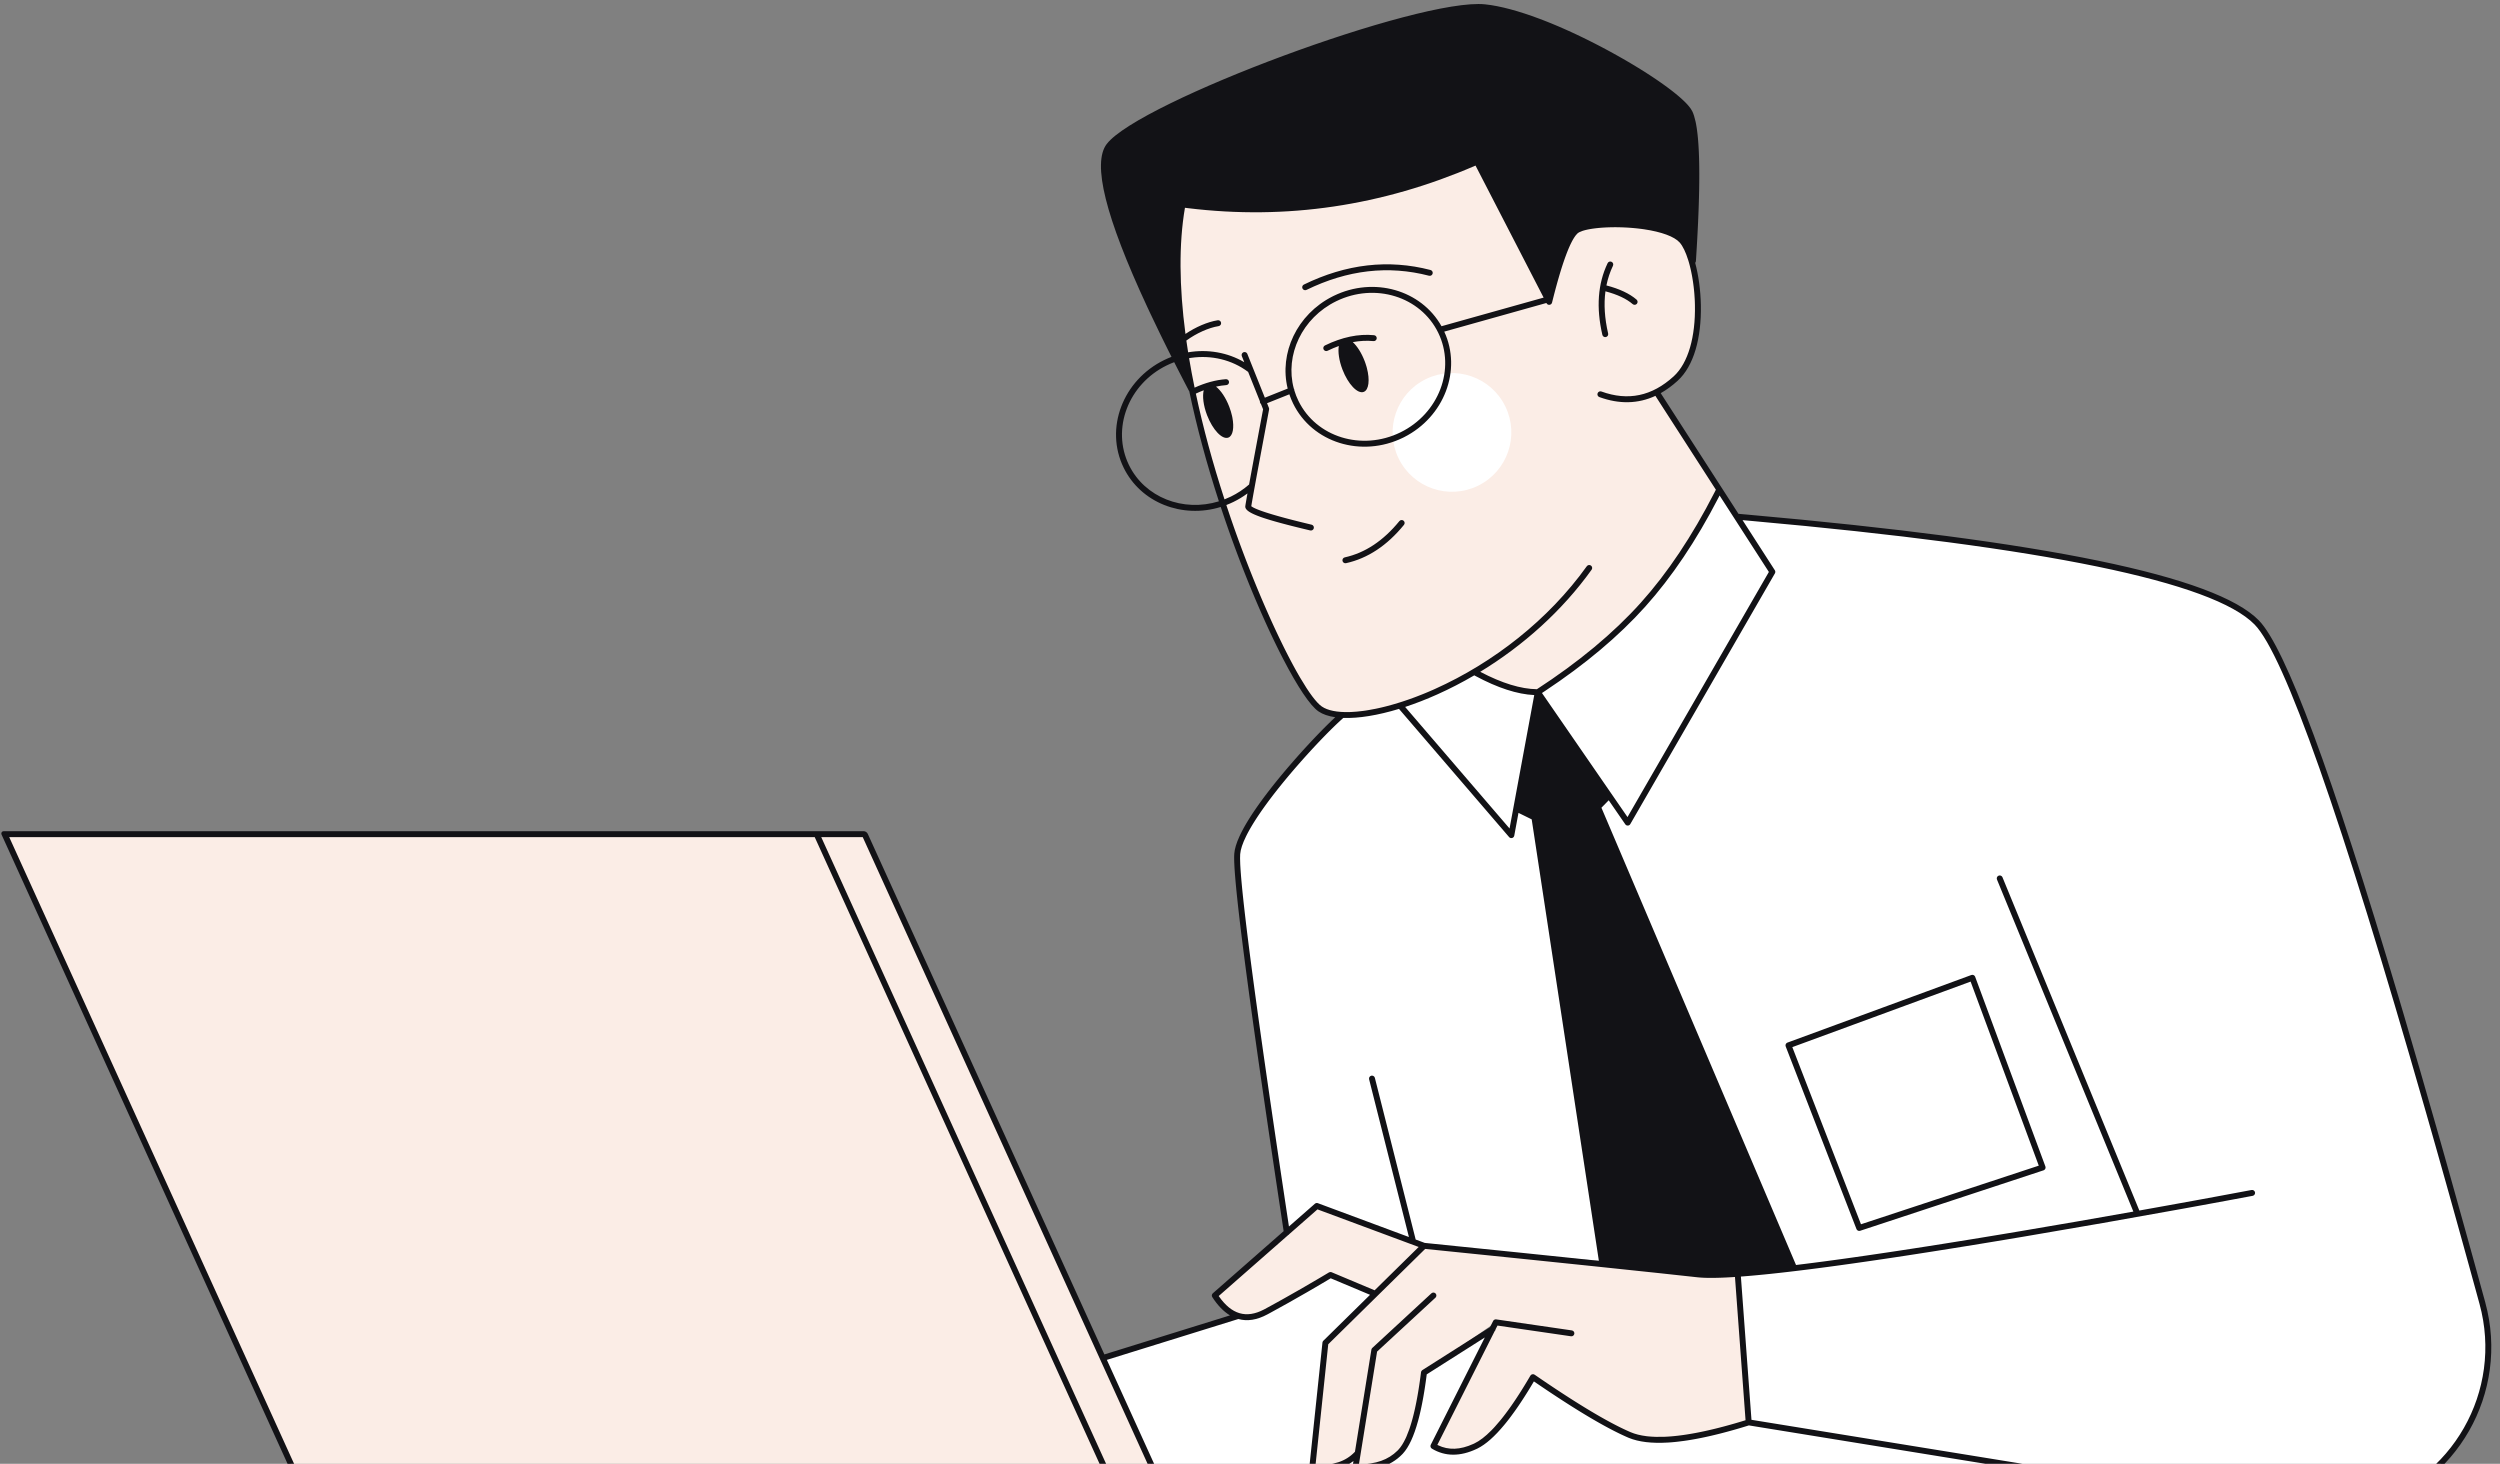 <svg width="345" height="202" viewBox="0 0 345 202" fill="none" xmlns="http://www.w3.org/2000/svg">
<rect x="0" y="0" width="345" height="202" fill="#808080" stroke="none"/>
<path fill-rule="evenodd" clip-rule="evenodd" d="M119.319 115.111L159.233 202.921H257.514V208.819H43.231L0.636 115.111H119.319Z" fill="#FBEDE6"/>
<path fill-rule="evenodd" clip-rule="evenodd" d="M181.725 166.424L196.524 171.923L221.064 174.035L221.124 174.427L223.191 174.669L228.681 175.25L232.684 175.682L234.281 175.857C235.39 175.98 237.076 175.96 239.209 175.824L239.802 175.763L239.999 178.407L241.318 196.285L240.827 196.437L240.337 196.586L239.848 196.731L239.365 196.871L238.89 197.006C232.274 198.856 227.594 199.191 224.849 198.011L224.57 197.89C221.513 196.532 217.172 193.918 211.547 190.047L211.3 190.467L211.049 190.89L210.795 191.308C208.02 195.862 205.635 198.613 203.641 199.562C201.469 200.596 199.526 200.596 197.812 199.562L205.884 183.539L205.989 183.397L205.939 183.429L206.417 182.481L196.524 189.301L196.519 189.412L196.506 189.42L196.447 189.885L196.385 190.346L196.32 190.805L196.253 191.261C195.538 195.992 194.535 199.03 193.244 200.376C191.792 201.889 189.73 202.581 187.058 202.453C187.029 202.238 187.121 201.609 187.335 200.564C185.925 202.104 183.901 202.744 181.261 202.485L181.099 202.468L182.906 185.318L189.728 178.517L183.606 175.946L182.664 176.508C179.857 178.173 177.204 179.679 174.707 181.026C173.184 181.847 171.787 181.993 170.517 181.461L170.385 181.404L170.259 181.343L170.165 181.295C170.09 181.256 170.016 181.214 169.943 181.17L169.833 181.102L169.727 181.033C169.653 180.983 169.58 180.931 169.507 180.876L169.398 180.792L169.304 180.717L169.195 180.626L169.088 180.531L168.977 180.428L168.886 180.34L168.797 180.251L168.751 180.203L168.632 180.077L168.583 180.024C168.513 179.946 168.444 179.867 168.375 179.784L168.272 179.659L168.143 179.494L168.035 179.351L167.923 179.197L167.88 179.136C167.825 179.058 167.771 178.977 167.716 178.895L167.642 178.781L177.581 170.06L177.584 170.077L181.725 166.424ZM203.811 22.322L213.784 41.658L213.944 41.023L214.106 40.391L214.271 39.763L214.381 39.357L214.49 38.962L214.6 38.57L214.709 38.189L214.869 37.648L215.03 37.119L215.138 36.773L215.246 36.438C216.018 34.079 216.731 32.579 217.386 31.94C218.961 30.402 229.739 30.53 232.101 33.193C234.462 35.856 235.914 47.971 231.248 52.235C230.273 53.125 229.264 53.808 228.22 54.283L228.845 54.495L237.304 67.622C234.056 73.945 230.534 79.22 226.738 83.446C223.021 87.584 218.303 91.53 212.582 95.282L212.215 95.521L212.056 95.52C209.71 95.482 206.965 94.62 203.819 92.933L203.604 92.817L193.211 97.373L187.189 98.359L185.385 98.666L185.216 98.698L185.173 98.709L185.212 98.658C183.919 98.59 182.883 98.316 182.181 97.835C177.393 94.555 159.11 53.342 163.061 28.952L163.188 28.218C177.1 30.06 190.641 28.094 203.811 22.322Z" fill="#FBEDE6"/>
<path fill-rule="evenodd" clip-rule="evenodd" d="M237.304 67.622L239.792 71.483L239.793 71.309C281.609 74.957 305.487 79.82 311.426 85.898C316.443 91.031 326.824 122.345 342.57 179.839C345.916 192.056 338.725 204.673 326.508 208.019C323.338 208.887 320.018 209.064 316.774 208.537L241.318 196.285L239.802 175.762L247.573 174.959L241.51 161.064L238.075 153.171C229.199 132.755 223.463 119.368 220.868 113.012L220.575 112.291L220.296 111.597L221.814 110.047L212.433 96.293L212.216 95.521C218.101 91.697 222.942 87.672 226.738 83.446C230.534 79.22 234.056 73.945 237.304 67.622ZM183.606 175.947L189.728 178.517L182.906 185.318L181.099 202.468L181.261 202.485C183.901 202.744 185.925 202.104 187.335 200.564L187.248 201.001L187.174 201.4L187.142 201.588C187.072 202.006 187.044 202.286 187.055 202.427L187.058 202.453C187.285 202.464 187.508 202.469 187.727 202.468L187.89 202.466C190.105 202.425 191.857 201.762 193.145 200.476L193.244 200.376C193.276 200.342 193.309 200.307 193.341 200.271C193.373 200.235 193.405 200.198 193.436 200.16C193.492 200.093 193.548 200.022 193.603 199.948L193.691 199.825C193.736 199.762 193.779 199.696 193.823 199.629L193.919 199.475L193.97 199.389L194.047 199.254L194.104 199.151L194.184 198.999L194.226 198.916L194.313 198.739L194.355 198.651L194.43 198.485L194.491 198.346L194.598 198.092L194.678 197.888C194.712 197.803 194.744 197.716 194.777 197.627L194.856 197.407L194.907 197.26L194.991 197.006C195.055 196.809 195.118 196.605 195.18 196.394L195.241 196.181L195.332 195.851C195.373 195.699 195.413 195.544 195.453 195.386L195.511 195.146L195.561 194.939L195.629 194.644L195.683 194.399L195.782 193.931V193.931L195.881 193.435L195.984 192.885C196.034 192.612 196.082 192.333 196.129 192.046L196.176 191.758C196.271 191.162 196.362 190.537 196.447 189.885L196.506 189.42L205.939 183.428L197.812 199.562C198.669 200.079 199.584 200.337 200.555 200.337L200.677 200.336C201.612 200.315 202.601 200.057 203.641 199.562C203.711 199.529 203.781 199.494 203.851 199.456L203.927 199.415L204.064 199.337L204.223 199.241L204.294 199.196L204.454 199.09L204.576 199.005L204.775 198.86L204.929 198.742L205.01 198.677L205.113 198.593L205.241 198.486L205.419 198.332L205.478 198.279C205.559 198.206 205.64 198.131 205.722 198.053C205.8 197.98 205.878 197.904 205.957 197.826L206.117 197.666L206.307 197.469L206.467 197.298L206.623 197.128L206.83 196.896L207.004 196.695L207.312 196.33C207.529 196.066 207.75 195.787 207.974 195.494C208.052 195.392 208.13 195.289 208.208 195.183L208.39 194.938L208.454 194.85C208.561 194.703 208.669 194.552 208.778 194.398L209.008 194.07L209.272 193.684L209.526 193.307L209.745 192.974C209.842 192.825 209.94 192.674 210.038 192.521L210.3 192.108L210.563 191.687C210.846 191.23 211.133 190.753 211.424 190.258L211.547 190.047L212.314 190.572C213.073 191.09 213.808 191.584 214.518 192.053L214.911 192.313L215.438 192.658L216.086 193.078C216.834 193.56 217.552 194.012 218.239 194.435L218.561 194.632L219.183 195.008L219.453 195.169L220.074 195.535L220.306 195.67L220.762 195.931L221.323 196.246V196.246L221.732 196.471L222.079 196.659L222.281 196.766L222.602 196.935L222.959 197.119L223.198 197.239L223.465 197.372C223.611 197.443 223.754 197.512 223.894 197.579L224.284 197.761C224.477 197.849 224.665 197.933 224.849 198.011L224.997 198.073V198.073C225.075 198.104 225.154 198.134 225.235 198.163L225.424 198.227L225.583 198.277C225.688 198.309 225.795 198.339 225.905 198.367L226.008 198.392L226.169 198.43L226.266 198.451L226.382 198.475C226.477 198.494 226.573 198.511 226.67 198.528L226.763 198.543L226.96 198.573L227.301 198.616L227.666 198.651L227.919 198.669L228.174 198.683L228.498 198.695L228.807 198.7L229.063 198.7L229.379 198.695L229.607 198.689L229.826 198.68L230.18 198.661L230.66 198.626L231.041 198.592L231.326 198.563L231.698 198.521L231.858 198.502C232.001 198.484 232.144 198.465 232.29 198.445L232.582 198.403L232.952 198.346L233.39 198.274L233.733 198.214L234.179 198.131L234.34 198.1L234.812 198.005L235.123 197.94L235.561 197.845L235.809 197.79L236.224 197.694L236.617 197.6L236.993 197.508L237.457 197.39C237.755 197.314 238.057 197.234 238.363 197.151C238.572 197.094 238.783 197.036 238.996 196.976L239.272 196.898C239.857 196.731 240.457 196.552 241.072 196.362L241.318 196.285L318.566 208.828H162.082L162.078 208.819L257.514 208.819V202.922L159.378 202.921L152.264 187.383L170.512 181.46L170.517 181.462C171.787 181.993 173.184 181.848 174.707 181.026C177.196 179.683 179.84 178.182 182.639 176.523L183.606 175.947ZM203.604 92.817C206.84 94.58 209.657 95.481 212.056 95.52L212.216 95.521L212.111 96.085L212.216 95.974L209.299 111.596L211.746 112.799L221.064 174.035L196.524 171.923L181.725 166.424L177.584 170.077L176.883 165.432C172.561 136.687 170.513 120.823 170.738 117.84C171.084 113.26 181.643 101.786 185.173 98.709L185.216 98.698C185.579 98.622 188.244 98.18 193.211 97.374L203.604 92.817Z" fill="white"/>
<mask id="mask0_2004_6324" style="mask-type:luminance" maskUnits="userSpaceOnUse" x="152" y="67" width="192" height="142">
<path fill-rule="evenodd" clip-rule="evenodd" d="M237.304 67.622L239.792 71.483L239.793 71.309C281.609 74.957 305.487 79.82 311.426 85.898C316.443 91.031 326.824 122.345 342.57 179.839C345.916 192.056 338.725 204.673 326.508 208.019C323.338 208.887 320.018 209.064 316.774 208.537L241.318 196.285L239.802 175.762L247.573 174.959L241.51 161.064L238.075 153.171C229.199 132.755 223.463 119.368 220.868 113.012L220.575 112.291L220.296 111.597L221.814 110.047L212.433 96.293L212.216 95.521C218.101 91.697 222.942 87.672 226.738 83.446C230.534 79.22 234.056 73.945 237.304 67.622ZM183.606 175.947L189.728 178.517L182.906 185.318L181.099 202.468L181.261 202.485C183.901 202.744 185.925 202.104 187.335 200.564L187.248 201.001L187.174 201.4L187.142 201.588C187.072 202.006 187.044 202.286 187.055 202.427L187.058 202.453C187.285 202.464 187.508 202.469 187.727 202.468L187.89 202.466C190.105 202.425 191.857 201.762 193.145 200.476L193.244 200.376C193.276 200.342 193.309 200.307 193.341 200.271C193.373 200.235 193.405 200.198 193.436 200.16C193.492 200.093 193.548 200.022 193.603 199.948L193.691 199.825C193.736 199.762 193.779 199.696 193.823 199.629L193.919 199.475L193.97 199.389L194.047 199.254L194.104 199.151L194.184 198.999L194.226 198.916L194.313 198.739L194.355 198.651L194.43 198.485L194.491 198.346L194.598 198.092L194.678 197.888C194.712 197.803 194.744 197.716 194.777 197.627L194.856 197.407L194.907 197.26L194.991 197.006C195.055 196.809 195.118 196.605 195.18 196.394L195.241 196.181L195.332 195.851C195.373 195.699 195.413 195.544 195.453 195.386L195.511 195.146L195.561 194.939L195.629 194.644L195.683 194.399L195.782 193.931V193.931L195.881 193.435L195.984 192.885C196.034 192.612 196.082 192.333 196.129 192.046L196.176 191.758C196.271 191.162 196.362 190.537 196.447 189.885L196.506 189.42L205.939 183.428L197.812 199.562C198.669 200.079 199.584 200.337 200.555 200.337L200.677 200.336C201.612 200.315 202.601 200.057 203.641 199.562C203.711 199.529 203.781 199.494 203.851 199.456L203.927 199.415L204.064 199.337L204.223 199.241L204.294 199.196L204.454 199.09L204.576 199.005L204.775 198.86L204.929 198.742L205.01 198.677L205.113 198.593L205.241 198.486L205.419 198.332L205.478 198.279C205.559 198.206 205.64 198.131 205.722 198.053C205.8 197.98 205.878 197.904 205.957 197.826L206.117 197.666L206.307 197.469L206.467 197.298L206.623 197.128L206.83 196.896L207.004 196.695L207.312 196.33C207.529 196.066 207.75 195.787 207.974 195.494C208.052 195.392 208.13 195.289 208.208 195.183L208.39 194.938L208.454 194.85C208.561 194.703 208.669 194.552 208.778 194.398L209.008 194.07L209.272 193.684L209.526 193.307L209.745 192.974C209.842 192.825 209.94 192.674 210.038 192.521L210.3 192.108L210.563 191.687C210.846 191.23 211.133 190.753 211.424 190.258L211.547 190.047L212.314 190.572C213.073 191.09 213.808 191.584 214.518 192.053L214.911 192.313L215.438 192.658L216.086 193.078C216.834 193.56 217.552 194.012 218.239 194.435L218.561 194.632L219.183 195.008L219.453 195.169L220.074 195.535L220.306 195.67L220.762 195.931L221.323 196.246V196.246L221.732 196.471L222.079 196.659L222.281 196.766L222.602 196.935L222.959 197.119L223.198 197.239L223.465 197.372C223.611 197.443 223.754 197.512 223.894 197.579L224.284 197.761C224.477 197.849 224.665 197.933 224.849 198.011L224.997 198.073V198.073C225.075 198.104 225.154 198.134 225.235 198.163L225.424 198.227L225.583 198.277C225.688 198.309 225.795 198.339 225.905 198.367L226.008 198.392L226.169 198.43L226.266 198.451L226.382 198.475C226.477 198.494 226.573 198.511 226.67 198.528L226.763 198.543L226.96 198.573L227.301 198.616L227.666 198.651L227.919 198.669L228.174 198.683L228.498 198.695L228.807 198.7L229.063 198.7L229.379 198.695L229.607 198.689L229.826 198.68L230.18 198.661L230.66 198.626L231.041 198.592L231.326 198.563L231.698 198.521L231.858 198.502C232.001 198.484 232.144 198.465 232.29 198.445L232.582 198.403L232.952 198.346L233.39 198.274L233.733 198.214L234.179 198.131L234.34 198.1L234.812 198.005L235.123 197.94L235.561 197.845L235.809 197.79L236.224 197.694L236.617 197.6L236.993 197.508L237.457 197.39C237.755 197.314 238.057 197.234 238.363 197.151C238.572 197.094 238.783 197.036 238.996 196.976L239.272 196.898C239.857 196.731 240.457 196.552 241.072 196.362L241.318 196.285L318.566 208.828H162.082L162.078 208.819L257.514 208.819V202.922L159.378 202.921L152.264 187.383L170.512 181.46L170.517 181.462C171.787 181.993 173.184 181.848 174.707 181.026C177.196 179.683 179.84 178.182 182.639 176.523L183.606 175.947ZM203.604 92.817C206.84 94.58 209.657 95.481 212.056 95.52L212.216 95.521L212.111 96.085L212.216 95.974L209.299 111.596L211.746 112.799L221.064 174.035L196.524 171.923L181.725 166.424L177.584 170.077L176.883 165.432C172.561 136.687 170.513 120.823 170.738 117.84C171.084 113.26 181.643 101.786 185.173 98.709L185.216 98.698C185.579 98.622 188.244 98.18 193.211 97.374L203.604 92.817Z" fill="white"/>
</mask>
<g mask="url(#mask0_2004_6324)">
</g>
<path fill-rule="evenodd" clip-rule="evenodd" d="M207.734 56.082C209.718 60.148 208.029 65.052 203.963 67.035C199.897 69.018 194.993 67.33 193.01 63.264C191.027 59.198 192.715 54.294 196.781 52.311C200.847 50.327 205.751 52.016 207.734 56.082Z" fill="white"/>
<path fill-rule="evenodd" clip-rule="evenodd" d="M204.952 0.6C207.023 0.818 209.598 1.52 212.443 2.588L212.907 2.765L213.375 2.948C213.453 2.979 213.532 3.01 213.61 3.041L214.085 3.233C214.244 3.298 214.403 3.364 214.563 3.432L215.046 3.635C215.288 3.739 215.531 3.845 215.775 3.952L216.266 4.171C216.348 4.208 216.43 4.245 216.512 4.282L217.007 4.508L217.505 4.74L218.004 4.978L218.507 5.22L219.011 5.467L219.516 5.72L220.024 5.977L220.532 6.239L221.042 6.505L221.552 6.776C221.638 6.821 221.723 6.867 221.808 6.913L222.244 7.149L222.602 7.345L223.133 7.641L223.657 7.936L224.002 8.133L224.513 8.429L225.014 8.724L225.344 8.92L225.669 9.116L225.99 9.311L226.462 9.603L226.771 9.797L227.226 10.086L227.669 10.372L228.101 10.656L228.52 10.937L228.792 11.123L229.189 11.399L229.573 11.67C229.615 11.7 229.656 11.73 229.698 11.76L230.062 12.026L230.298 12.201L230.526 12.374C230.563 12.403 230.601 12.431 230.638 12.46L230.856 12.629L231.067 12.797L231.271 12.961L231.563 13.204L231.748 13.362L231.926 13.518L232.096 13.67L232.258 13.82L232.412 13.967L232.558 14.11L232.695 14.25C232.762 14.32 232.825 14.388 232.885 14.454L233.001 14.586C233.242 14.868 233.422 15.124 233.532 15.351C233.709 15.713 233.861 16.192 233.989 16.788L234.036 17.018C234.051 17.096 234.066 17.176 234.08 17.258L234.123 17.51L234.163 17.772L234.201 18.046L234.236 18.331L234.27 18.626L234.301 18.933L234.33 19.251L234.356 19.581L234.381 19.921L234.403 20.272L234.423 20.635L234.44 21.009L234.456 21.393L234.469 21.79L234.48 22.197L234.489 22.615L234.495 23.045C234.496 23.117 234.497 23.19 234.498 23.264L234.502 23.937L234.501 24.636L234.497 25.116L234.491 25.607L234.484 26.11L234.473 26.623L234.454 27.415L234.43 28.232L234.401 29.074L234.378 29.65L234.341 30.534L234.313 31.138L234.267 32.065L234.217 33.017L234.161 33.995L234.121 34.661L234.08 35.338L234.035 36.027C234.029 36.121 233.992 36.206 233.934 36.271C234.389 37.957 234.679 40.016 234.719 42.106C234.806 46.638 233.757 50.496 231.524 52.537C230.764 53.232 229.981 53.805 229.177 54.256L229.189 54.273L239.909 70.908L241.081 71.011C282.251 74.658 305.737 79.49 311.719 85.612C315.387 89.365 321.789 106.628 330.978 137.513L331.75 140.118C333.177 144.952 334.67 150.104 336.228 155.575L337.084 158.59L337.953 161.669C338.829 164.779 339.724 167.984 340.639 171.284L341.56 174.615C341.714 175.176 341.869 175.739 342.025 176.305L342.966 179.731C346.371 192.166 339.051 205.008 326.616 208.414C324.906 208.882 323.153 209.153 321.391 209.224L321.056 209.235L321.014 209.237L320.955 209.237C320.623 209.244 320.291 209.245 319.959 209.238L161.863 209.237C161.834 209.237 161.806 209.234 161.779 209.229L43.389 209.229C43.132 209.229 42.899 209.078 42.792 208.845L0.211 115.165C0.136 115 0.209 114.806 0.373 114.731C0.416 114.711 0.462 114.701 0.509 114.701H119.161C119.418 114.701 119.652 114.851 119.758 115.085L152.405 186.91L169.739 181.524C168.859 180.997 168.043 180.155 167.298 179.003C167.195 178.845 167.215 178.639 167.341 178.503L167.372 178.473L177.143 169.899L176.477 165.482L175.849 161.291L175.386 158.178L175.052 155.919L174.625 153.006L174.318 150.897L173.926 148.185L173.645 146.226L173.289 143.714L172.952 141.317L172.636 139.033L172.34 136.864L172.064 134.809L171.87 133.343L171.748 132.401L171.573 131.042L171.41 129.747L171.258 128.516L171.162 127.731L171.072 126.974L170.947 125.892L170.869 125.207L170.763 124.232L170.698 123.617L170.61 122.749L170.558 122.206L170.511 121.691L170.469 121.204L170.431 120.746L170.399 120.317L170.372 119.915L170.35 119.542C170.34 119.363 170.333 119.194 170.327 119.036L170.317 118.734C170.308 118.35 170.312 118.042 170.33 117.809C170.379 117.148 170.622 116.352 171.038 115.437L171.15 115.196L171.271 114.949L171.399 114.697C171.465 114.57 171.533 114.441 171.605 114.31L171.752 114.046L171.906 113.776L172.068 113.502L172.237 113.223L172.414 112.939L172.597 112.65L172.788 112.357C172.82 112.307 172.853 112.258 172.886 112.208L173.087 111.908L173.295 111.604C173.33 111.552 173.366 111.501 173.401 111.45L173.62 111.139L173.844 110.823C173.882 110.77 173.921 110.717 173.959 110.664L174.194 110.342L174.436 110.016C174.476 109.962 174.517 109.907 174.559 109.852L174.81 109.52L175.067 109.184L175.331 108.845L175.6 108.502L175.876 108.154L176.158 107.804L176.444 107.452L176.776 107.048L177.114 106.642L177.456 106.235L177.802 105.829L178.152 105.423L178.681 104.816L179.213 104.215L179.568 103.819L179.922 103.428L180.275 103.042C180.334 102.978 180.392 102.914 180.451 102.851L180.8 102.474L181.147 102.104L181.489 101.743L181.827 101.39L182.159 101.047L182.485 100.714C182.538 100.659 182.592 100.605 182.645 100.551L182.96 100.235L183.267 99.932C183.317 99.882 183.367 99.833 183.417 99.785L183.709 99.501C183.757 99.455 183.805 99.409 183.852 99.364L184.13 99.102C184.175 99.06 184.22 99.018 184.264 98.977C183.321 98.842 182.537 98.575 181.95 98.173C180.785 97.375 179.034 94.717 177.064 90.913L176.788 90.376L176.51 89.823C176.463 89.73 176.416 89.636 176.369 89.541L176.087 88.968C176.04 88.871 175.993 88.774 175.945 88.676L175.66 88.083C175.565 87.883 175.469 87.681 175.373 87.477L175.085 86.859C175.037 86.755 174.988 86.65 174.94 86.546L174.65 85.91L174.359 85.263L174.067 84.605L173.775 83.937L173.482 83.259L173.189 82.571L172.897 81.875C172.848 81.758 172.8 81.641 172.751 81.523L172.459 80.814C172.411 80.695 172.362 80.576 172.314 80.457L172.023 79.735L171.734 79.007L171.446 78.272L171.159 77.53L170.874 76.782C170.732 76.407 170.591 76.03 170.451 75.651L170.171 74.89C170.125 74.763 170.078 74.635 170.032 74.508L169.757 73.74C169.711 73.612 169.665 73.483 169.62 73.355L169.349 72.582C169.259 72.323 169.169 72.065 169.08 71.805L168.815 71.022C168.695 70.668 168.577 70.314 168.461 69.961C163.165 71.601 157.436 69.404 155.061 64.536C152.421 59.123 154.938 52.475 160.666 49.681C160.996 49.52 161.331 49.375 161.668 49.246L161.174 48.261C161.093 48.099 161.012 47.936 160.932 47.775L160.458 46.815L159.996 45.87C159.54 44.935 159.104 44.023 158.687 43.137L158.277 42.258C152.552 29.929 150.693 22.521 152.732 19.868C157.203 14.05 195.887 -0.353 204.952 0.6ZM204.905 184.57L196.889 189.662L196.821 190.178L196.757 190.649L196.723 190.884L196.655 191.346C196.643 191.423 196.632 191.499 196.62 191.574L196.549 192.021L196.476 192.458C196.463 192.53 196.451 192.601 196.439 192.672L196.363 193.094L196.285 193.505C196.272 193.572 196.259 193.639 196.246 193.706L196.166 194.102L196.084 194.487C196.056 194.614 196.028 194.739 196 194.862L195.914 195.227L195.826 195.581C195.811 195.639 195.796 195.697 195.781 195.755L195.691 196.094C195.111 198.209 194.417 199.707 193.6 200.594L193.539 200.659C192.695 201.539 191.66 202.156 190.439 202.512L257.269 202.512C257.614 202.512 257.897 202.779 257.922 203.118L257.924 203.167L257.924 208.418H313.487L241.347 196.705L241.191 196.754L240.692 196.906C240.61 196.931 240.527 196.956 240.445 196.981L239.956 197.126C239.875 197.15 239.795 197.173 239.714 197.197L239.235 197.334L238.762 197.466L238.295 197.593L237.835 197.716L237.382 197.833C237.306 197.852 237.232 197.87 237.157 197.889L236.713 197.998L236.276 198.103L235.844 198.202L235.42 198.296L235.001 198.385L234.59 198.468L234.184 198.547C234.117 198.56 234.05 198.572 233.984 198.584L233.588 198.655L233.199 198.721L232.816 198.782L232.439 198.837C232.128 198.881 231.824 198.92 231.526 198.953L231.172 198.991C231.113 198.997 231.055 199.002 230.997 199.008L230.652 199.038C230.596 199.042 230.539 199.047 230.483 199.051L230.148 199.073C227.936 199.203 226.15 198.989 224.787 198.43L224.687 198.388L224.406 198.265L224.112 198.132C224.013 198.087 223.913 198.041 223.812 197.993L223.503 197.846C223.451 197.821 223.399 197.795 223.346 197.769L223.027 197.611L222.7 197.446L222.365 197.273L222.023 197.093L221.674 196.905L221.317 196.71L220.952 196.508L220.58 196.298L220.201 196.081L219.814 195.857L219.419 195.625L219.017 195.386L218.607 195.139L218.19 194.885L217.766 194.624L217.115 194.218L216.671 193.938L216.221 193.651L215.762 193.356L215.06 192.9L214.342 192.428L213.853 192.104L213.357 191.772L212.854 191.433L212.343 191.087L211.678 190.633L211.523 190.894L211.269 191.317C211.227 191.387 211.185 191.456 211.143 191.525L210.892 191.934L210.643 192.333L210.396 192.722C210.355 192.786 210.314 192.85 210.273 192.913L210.029 193.288L209.787 193.653L209.548 194.008C209.508 194.066 209.468 194.124 209.429 194.182L209.192 194.523L208.957 194.853C208.801 195.071 208.647 195.282 208.493 195.486L208.265 195.788C208.189 195.887 208.113 195.984 208.038 196.08L207.813 196.363L207.59 196.635C206.259 198.243 205.034 199.326 203.908 199.887L203.817 199.932C201.527 201.022 199.44 201.022 197.601 199.913C197.429 199.809 197.359 199.599 197.429 199.416L197.446 199.378L204.905 184.57ZM240.472 71.779L244.928 78.696C245.002 78.811 245.014 78.954 244.961 79.077L244.939 79.123L224.981 113.725C224.838 113.973 224.496 113.999 224.316 113.788L224.289 113.753L222.004 110.439L220.997 111.467L247.851 174.568L249.068 174.418L250.35 174.255L251.676 174.082L253.045 173.898L254.457 173.704L255.91 173.5L257.406 173.286L258.942 173.061L260.519 172.827L262.136 172.584L263.793 172.33L265.918 172.001L268.547 171.585L270.346 171.297L271.719 171.075L273.297 170.818L275.861 170.395L277.16 170.179L278.965 169.876C284.072 169.017 289.263 168.115 294.403 167.199L275.583 121.377C275.497 121.167 275.597 120.928 275.806 120.842C276.002 120.762 276.225 120.844 276.323 121.027L276.341 121.065L295.229 167.052L297.956 166.563C298.409 166.482 298.862 166.4 299.314 166.318L302.872 165.672L305.576 165.176L310.715 164.219C310.937 164.177 311.152 164.323 311.194 164.545C311.233 164.754 311.107 164.955 310.908 165.014L310.835 165.03L307.206 165.708L303.771 166.34L301.289 166.793C293.989 168.119 286.457 169.446 279.101 170.684L276.644 171.095L275.027 171.363L273.43 171.626L271.43 171.952L268.946 172.351L266.533 172.733L264.577 173.038L263.048 173.274L261.183 173.557L259.37 173.827L257.61 174.084L255.568 174.376L253.926 174.605L252.339 174.821L250.807 175.023L249.332 175.211L248.193 175.352L246.822 175.515L245.767 175.636L245 175.72L244.255 175.8L243.531 175.874L242.6 175.964L241.928 176.026L241.277 176.083L240.649 176.134L240.243 176.165L241.703 195.933L316.839 208.133C320.026 208.65 323.286 208.476 326.4 207.624C338.399 204.337 345.462 191.946 342.175 179.947L341.706 178.235L340.776 174.856L339.859 171.539C339.404 169.897 338.953 168.277 338.508 166.681L337.623 163.521C337.183 161.957 336.749 160.415 336.319 158.898L335.466 155.894L334.626 152.952C323.091 112.692 315.233 90.379 311.133 86.184C305.389 80.306 282.186 75.507 241.704 71.889L240.472 71.779ZM119.056 115.52H113.329L155.551 208.409H161.21L158.589 202.512L158.597 202.512L119.056 115.52ZM112.429 115.52H1.272L43.494 208.409H154.651L112.429 115.52ZM257.105 203.331L159.869 203.33L162.177 208.409L257.105 208.409V203.331ZM185.114 202.512L186.652 202.512C186.648 202.485 186.647 202.458 186.649 202.43L186.653 202.388L186.777 201.623C186.321 201.966 185.821 202.241 185.278 202.451L185.114 202.512ZM183.638 176.404L183.344 176.58L182.351 177.169C182.023 177.363 181.696 177.554 181.372 177.744L180.405 178.306C178.645 179.324 176.95 180.275 175.32 181.16L174.901 181.386C173.469 182.159 172.126 182.369 170.891 182.024L152.747 187.662L159.497 202.512H180.691C180.69 202.497 180.689 202.482 180.689 202.467L180.691 202.425L182.498 185.275C182.507 185.197 182.538 185.122 182.587 185.061L182.619 185.026L189.066 178.684L183.638 176.404ZM196.673 172.35L183.298 185.507L181.549 202.098L181.623 202.104C183.93 202.268 185.694 201.689 186.948 200.378L186.983 200.341L189.252 186.25C189.265 186.175 189.297 186.104 189.347 186.047L189.379 186.014L197.534 178.48C197.7 178.327 197.959 178.337 198.113 178.503C198.256 178.658 198.257 178.894 198.121 179.05L198.09 179.082L190.038 186.52L187.536 202.057L187.571 202.058C189.836 202.077 191.591 201.45 192.858 200.184L192.948 200.092C193.318 199.706 193.667 199.163 193.992 198.462L194.089 198.247C194.217 197.954 194.341 197.636 194.462 197.293L194.552 197.031L194.64 196.76C194.684 196.622 194.728 196.48 194.77 196.335L194.855 196.04L194.939 195.736L195.021 195.423L195.101 195.1C195.128 194.991 195.154 194.88 195.18 194.767L195.258 194.426C195.27 194.368 195.283 194.31 195.296 194.252L195.371 193.896L195.445 193.531L195.517 193.157C195.529 193.093 195.541 193.03 195.553 192.966L195.623 192.578L195.692 192.18L195.759 191.773L195.824 191.357L195.888 190.931L195.951 190.497L196.012 190.052L196.071 189.599C196.081 189.523 196.09 189.446 196.1 189.369C196.113 189.263 196.168 189.167 196.25 189.1L196.287 189.074L205.624 183.144L206.052 182.296C206.124 182.152 206.274 182.065 206.433 182.071L206.476 182.075L216.913 183.595C217.137 183.628 217.292 183.836 217.259 184.059C217.229 184.269 217.044 184.419 216.837 184.41L216.795 184.406L206.65 182.928L206.398 183.43C206.389 183.534 206.341 183.633 206.26 183.705L198.354 199.395L198.443 199.439C199.892 200.145 201.511 200.088 203.332 199.254L203.465 199.192C204.185 198.85 204.966 198.251 205.808 197.396L206.003 197.194C206.036 197.16 206.069 197.125 206.102 197.09L206.3 196.875C206.533 196.618 206.77 196.343 207.012 196.049L207.22 195.793L207.43 195.527C207.465 195.482 207.501 195.437 207.536 195.391L207.749 195.112L207.964 194.824C208 194.776 208.037 194.726 208.073 194.677L208.291 194.375C208.328 194.324 208.365 194.273 208.401 194.221L208.623 193.906L208.846 193.582L209.072 193.248C209.147 193.136 209.223 193.021 209.3 192.906L209.529 192.554C209.568 192.495 209.606 192.435 209.645 192.375L209.878 192.01L210.112 191.636L210.349 191.253L210.588 190.86L210.829 190.459L211.071 190.049C211.112 189.98 211.153 189.91 211.194 189.84C211.314 189.635 211.583 189.574 211.78 189.709L212.8 190.407L213.546 190.912L214.287 191.409L214.773 191.731L215.486 192.2L216.183 192.652L216.637 192.945L217.085 193.23L217.525 193.508L217.957 193.778L218.591 194.17L219.004 194.422L219.61 194.786L220.004 195.019L220.391 195.245L220.77 195.464L221.142 195.675L221.506 195.879L221.863 196.076L222.212 196.265L222.553 196.447L222.887 196.621L223.213 196.788C223.267 196.815 223.32 196.842 223.373 196.869L223.688 197.025L223.995 197.173L224.295 197.314C224.344 197.337 224.393 197.36 224.442 197.382L224.73 197.512C224.825 197.554 224.918 197.595 225.01 197.635C225.63 197.901 226.359 198.087 227.195 198.191L227.449 198.22C228.135 198.29 228.89 198.309 229.714 198.275L230.026 198.26C230.079 198.257 230.132 198.254 230.185 198.25L230.507 198.228C230.561 198.224 230.615 198.219 230.67 198.215L231.002 198.185C231.169 198.169 231.339 198.151 231.511 198.131L231.859 198.089L232.213 198.042L232.573 197.99C232.634 197.98 232.695 197.971 232.756 197.962L233.126 197.902C233.251 197.882 233.376 197.86 233.503 197.838L233.886 197.769L234.275 197.695C234.341 197.682 234.407 197.669 234.473 197.656L234.872 197.574L235.277 197.488C235.345 197.473 235.414 197.458 235.482 197.443L235.897 197.349L236.319 197.25L236.747 197.147L237.181 197.038L237.622 196.924C237.696 196.905 237.77 196.885 237.845 196.866L238.295 196.745L238.752 196.619C238.828 196.597 238.905 196.576 238.982 196.554L239.449 196.421L239.921 196.282C240.001 196.259 240.08 196.235 240.16 196.211L240.642 196.065C240.723 196.041 240.804 196.016 240.886 195.991L239.426 176.223L239.001 176.249L238.589 176.273L238.19 176.293L237.804 176.311L237.432 176.325L237.073 176.335L236.728 176.343L236.396 176.347C236.342 176.348 236.288 176.348 236.235 176.348L235.924 176.348C235.822 176.347 235.723 176.346 235.626 176.344L235.342 176.337C235.25 176.334 235.159 176.331 235.072 176.327L234.815 176.313C234.691 176.306 234.571 176.297 234.457 176.287L234.236 176.265L228.932 175.689L219.482 174.693L211.46 173.862L206.134 173.315L196.673 172.35ZM181.811 166.893L177.926 170.303C177.886 170.364 177.83 170.414 177.762 170.446L168.181 178.852L168.209 178.891C169.958 181.396 171.982 181.983 174.408 180.721L174.512 180.666L175.349 180.212C175.646 180.049 175.946 179.885 176.247 179.718L177.158 179.211C178.688 178.356 180.271 177.445 181.908 176.479L182.897 175.893C183.063 175.794 183.229 175.695 183.396 175.595C183.494 175.536 183.611 175.522 183.719 175.553L183.765 175.569L189.699 178.061L195.777 172.082L181.811 166.893ZM185.378 99.074L185.23 99.205L185.004 99.409L184.758 99.636L184.501 99.877L184.235 100.132C184.19 100.175 184.144 100.219 184.099 100.264L183.819 100.537C183.772 100.584 183.724 100.631 183.676 100.679L183.384 100.969L183.085 101.271L182.78 101.583L182.469 101.904L182.153 102.234L181.832 102.572L181.507 102.917L181.179 103.27L180.849 103.628L180.517 103.992L180.183 104.36L179.849 104.733L179.515 105.109L179.182 105.488L178.85 105.868C178.794 105.932 178.739 105.996 178.684 106.059L178.356 106.442L178.03 106.825L177.709 107.208L177.391 107.59L177.079 107.97L176.668 108.477L176.397 108.816L176.129 109.155L175.866 109.491L175.61 109.824L175.36 110.152L175.116 110.476L174.879 110.797L174.648 111.113C174.61 111.165 174.572 111.217 174.535 111.269L174.314 111.579L174.099 111.884C174.064 111.935 174.029 111.985 173.995 112.035L173.791 112.333L173.593 112.627L173.403 112.916L173.22 113.2L173.044 113.479C173.015 113.525 172.987 113.571 172.958 113.617L172.793 113.888C172.766 113.933 172.74 113.978 172.713 114.022L172.559 114.286C172.509 114.373 172.46 114.459 172.412 114.544L172.273 114.797C172.251 114.839 172.228 114.88 172.206 114.921L172.079 115.166L171.959 115.405C171.475 116.388 171.195 117.221 171.146 117.871C171.123 118.178 171.125 118.626 171.151 119.214L171.17 119.585C171.177 119.714 171.186 119.848 171.195 119.989L171.226 120.427L171.262 120.898L171.305 121.404L171.354 121.943L171.408 122.517L171.468 123.124L171.535 123.764L171.607 124.439L171.685 125.147L171.814 126.273L171.956 127.475L172.111 128.752L172.339 130.574L172.525 132.028L172.725 133.559L172.938 135.165L173.164 136.846L173.323 138.01L173.657 140.437L174.109 143.661L174.397 145.696L174.803 148.526L175.232 151.491L175.57 153.803L176.041 157.003L176.662 161.191L177.457 166.493L177.874 169.257L181.455 166.116C181.556 166.028 181.692 165.995 181.82 166.026L181.868 166.04L194.431 170.709L188.937 148.945C188.882 148.725 189.014 148.503 189.234 148.447C189.439 148.395 189.648 148.509 189.719 148.704L189.731 148.744L195.364 171.055L196.617 171.521L209.482 172.835L220.643 173.991L211.374 113.072L209.55 112.175L208.968 115.322C208.908 115.647 208.514 115.766 208.284 115.545L208.255 115.515L193.061 97.828C190.126 98.722 187.468 99.151 185.378 99.074ZM272.046 134.551C272.245 134.478 272.463 134.569 272.555 134.755L272.571 134.793L282.266 160.973C282.341 161.177 282.244 161.402 282.05 161.489L282.01 161.505L256.702 169.848C256.508 169.911 256.3 169.823 256.209 169.646L256.191 169.607L246.427 144.411C246.349 144.211 246.439 143.988 246.628 143.895L246.667 143.879L272.046 134.551ZM271.945 135.461L247.341 144.504L256.815 168.948L281.35 160.86L271.945 135.461ZM198.362 95.822C196.842 96.505 195.347 97.085 193.91 97.558L208.318 114.332L211.725 95.919L211.719 95.919C209.376 95.809 206.68 94.932 203.627 93.294L203.45 93.198C201.787 94.171 200.085 95.048 198.362 95.822ZM237.304 68.377L237.139 68.699C234.07 74.635 230.705 79.642 227.043 83.72C223.381 87.797 218.757 91.684 213.173 95.383L212.791 95.635L224.595 112.755L244.104 78.93L237.304 68.377ZM217.672 32.233C217.608 32.295 217.543 32.368 217.477 32.45L217.398 32.553C217.358 32.607 217.317 32.664 217.277 32.725L217.195 32.851L217.113 32.987C217.099 33.01 217.085 33.034 217.071 33.058L216.988 33.208C216.974 33.233 216.96 33.26 216.945 33.286L216.861 33.45C216.846 33.477 216.832 33.506 216.818 33.535L216.732 33.712C216.717 33.742 216.703 33.773 216.688 33.804L216.601 33.996L216.513 34.196L216.424 34.406L216.334 34.625L216.244 34.853L216.153 35.091L216.061 35.337L215.968 35.593L215.875 35.858L215.733 36.273L215.638 36.56L215.542 36.857L215.445 37.163L215.348 37.479L215.25 37.803L215.152 38.137L215.002 38.654L214.852 39.191L214.699 39.75L214.546 40.328L214.443 40.725L214.234 41.546C214.217 41.616 214.2 41.686 214.182 41.757C214.095 42.11 213.631 42.177 213.442 41.883L213.42 41.846L213.403 41.812L199.308 45.764C201.76 51.083 199.31 57.52 193.775 60.325L193.605 60.41C187.876 63.204 181.088 61.095 178.448 55.682C178.245 55.266 178.073 54.843 177.93 54.415L174.853 55.643L175.111 56.288C175.14 56.36 175.148 56.439 175.133 56.516L173.456 65.499L172.957 68.232L172.741 69.463L172.676 69.859L172.703 69.88C172.751 69.917 172.817 69.959 172.902 70.006L172.955 70.035C172.996 70.057 173.04 70.079 173.087 70.102L173.236 70.172C173.263 70.184 173.29 70.196 173.318 70.208L173.494 70.282L173.688 70.359C173.722 70.372 173.756 70.386 173.791 70.399L174.011 70.48L174.248 70.564L174.502 70.65L174.74 70.729L174.999 70.811L175.413 70.939L175.705 71.027L176.012 71.116L176.498 71.255L177.014 71.397L177.561 71.545L177.943 71.645L178.542 71.8L179.172 71.959L180.059 72.178L181.001 72.406C181.221 72.458 181.357 72.679 181.304 72.899C181.252 73.119 181.031 73.255 180.811 73.202L179.699 72.934L179.005 72.764L178.345 72.599L177.721 72.439L177.13 72.284L176.573 72.134L176.049 71.989L175.8 71.918L175.325 71.778L174.991 71.676L174.674 71.576L174.375 71.479L174.094 71.383L173.916 71.32L173.746 71.257L173.506 71.165L173.355 71.104L173.211 71.044L173.075 70.985L172.947 70.926L172.826 70.868L172.712 70.81L172.605 70.752L172.506 70.695L172.414 70.639L172.329 70.582C172.315 70.573 172.302 70.564 172.289 70.554L172.215 70.499L172.147 70.443L172.087 70.388C171.916 70.222 171.838 70.059 171.847 69.895L171.852 69.846L171.888 69.6L172.058 68.608L172.15 68.092C171.549 68.538 170.903 68.931 170.218 69.265C169.893 69.423 169.565 69.566 169.235 69.693C169.352 70.048 169.471 70.404 169.591 70.761L169.854 71.537L169.985 71.916L170.248 72.673C170.292 72.799 170.337 72.924 170.381 73.05L170.649 73.801C170.739 74.051 170.829 74.301 170.919 74.549L171.192 75.293L171.468 76.032C171.56 76.277 171.652 76.522 171.745 76.766L172.024 77.494L172.305 78.217L172.587 78.933L172.87 79.642L173.155 80.344L173.439 81.039L173.725 81.726L174.01 82.404L174.296 83.073C174.344 83.184 174.391 83.294 174.439 83.404L174.724 84.059L175.009 84.704C175.056 84.811 175.103 84.917 175.151 85.023L175.434 85.653L175.716 86.271C175.763 86.373 175.81 86.475 175.857 86.576L176.137 87.177L176.416 87.766L176.693 88.342L176.967 88.906L177.239 89.456L177.509 89.993L177.776 90.515L178.04 91.022C178.084 91.106 178.127 91.188 178.171 91.27L178.429 91.755C178.472 91.835 178.515 91.913 178.558 91.992L178.811 92.453C178.853 92.528 178.895 92.603 178.936 92.677L179.184 93.114L179.427 93.533C180.632 95.587 181.67 96.988 182.413 97.497C183.227 98.055 184.536 98.307 186.19 98.265L186.477 98.255C186.96 98.234 187.472 98.188 188.007 98.119L188.331 98.075C188.385 98.067 188.44 98.059 188.495 98.051L188.827 97.998C189.162 97.942 189.505 97.878 189.856 97.806L190.209 97.731L190.566 97.65L190.928 97.564L191.294 97.472C191.54 97.409 191.788 97.342 192.039 97.272L192.418 97.163C192.671 97.089 192.927 97.011 193.185 96.93L193.574 96.805C193.77 96.741 193.966 96.675 194.164 96.607L194.56 96.469C194.693 96.422 194.826 96.374 194.96 96.325L195.362 96.176C195.63 96.074 195.901 95.969 196.173 95.861L196.581 95.696L196.992 95.525C197.061 95.496 197.129 95.467 197.198 95.437L197.612 95.259C197.75 95.198 197.888 95.137 198.026 95.075C206.098 91.448 213.69 85.528 218.978 78.142C219.11 77.958 219.366 77.915 219.55 78.047C219.734 78.179 219.776 78.434 219.644 78.618C215.585 84.289 210.196 89.105 204.271 92.709C207.269 94.285 209.879 95.083 212.095 95.111L211.992 95.178C217.85 91.373 222.663 87.37 226.434 83.172C230.126 79.062 233.518 73.984 236.61 67.937L236.791 67.581L228.501 54.717C228.482 54.688 228.467 54.657 228.456 54.625C226.053 55.74 223.465 55.799 220.712 54.797C220.5 54.72 220.39 54.485 220.468 54.272C220.545 54.059 220.78 53.95 220.993 54.027C224.668 55.365 227.973 54.673 230.972 51.932C232.992 50.086 233.983 46.442 233.9 42.121C233.897 41.946 233.892 41.77 233.885 41.595L233.868 41.246C233.856 41.014 233.84 40.782 233.822 40.553L233.792 40.21L233.757 39.87L233.719 39.533C233.705 39.421 233.691 39.31 233.676 39.199L233.63 38.87C233.598 38.653 233.563 38.438 233.526 38.226L233.468 37.912C233.439 37.757 233.408 37.603 233.375 37.452L233.309 37.153C233.276 37.006 233.241 36.86 233.204 36.718L233.131 36.437C233.106 36.345 233.08 36.254 233.054 36.164L232.974 35.9C232.638 34.815 232.232 33.958 231.794 33.465C231.057 32.633 229.246 31.994 226.913 31.646L226.599 31.602C226.546 31.595 226.493 31.588 226.439 31.581L226.116 31.542C226.008 31.529 225.898 31.517 225.788 31.506L225.455 31.474L225.116 31.445L224.774 31.421C224.716 31.417 224.658 31.413 224.601 31.41L224.426 31.4C224.324 31.394 224.221 31.389 224.119 31.385L223.814 31.373C223.763 31.372 223.712 31.37 223.662 31.369L223.36 31.362C223.26 31.36 223.161 31.359 223.062 31.358L222.767 31.358C222.718 31.358 222.669 31.359 222.621 31.359L222.332 31.363L222.047 31.371L221.767 31.381C221.721 31.383 221.675 31.385 221.629 31.387L221.358 31.401C221.313 31.404 221.269 31.407 221.224 31.41L220.962 31.428L220.706 31.45C220.663 31.454 220.622 31.458 220.58 31.462L220.335 31.487L220.097 31.515L219.867 31.546L219.645 31.578L219.432 31.614L219.228 31.651C219.162 31.664 219.097 31.678 219.034 31.691L218.849 31.733C218.819 31.741 218.79 31.748 218.761 31.755L218.592 31.801C218.565 31.808 218.538 31.816 218.512 31.824L218.36 31.872C218.043 31.98 217.807 32.101 217.672 32.233ZM193.689 71.854C193.865 71.997 193.891 72.255 193.748 72.43C191.419 75.286 188.753 77.053 185.754 77.718C185.533 77.767 185.314 77.627 185.265 77.407C185.216 77.186 185.356 76.967 185.576 76.918C188.386 76.296 190.896 74.632 193.113 71.913C193.256 71.737 193.514 71.711 193.689 71.854ZM162.04 49.982L161.92 50.027C161.619 50.144 161.32 50.274 161.025 50.418C155.694 53.018 153.361 59.181 155.797 64.177C157.986 68.665 163.286 70.7 168.206 69.183C166.513 63.964 165.135 58.864 164.119 53.995C164.1 53.972 164.082 53.946 164.067 53.918L163.543 52.912C163.284 52.412 163.029 51.918 162.778 51.43L162.283 50.461C162.201 50.301 162.12 50.141 162.04 49.982ZM164.219 49.406L164.094 49.427C164.317 50.762 164.57 52.119 164.853 53.495C166.347 52.818 167.786 52.429 169.169 52.328C169.395 52.312 169.591 52.482 169.607 52.707C169.623 52.933 169.454 53.129 169.228 53.145C168.763 53.179 168.29 53.248 167.808 53.354C168.464 53.861 169.153 54.87 169.636 56.128C169.803 56.562 169.932 56.991 170.022 57.4L170.065 57.603C170.338 59.01 170.149 60.143 169.516 60.386C168.671 60.71 167.356 59.33 166.577 57.302C166.062 55.96 165.912 54.671 166.114 53.858C165.756 53.993 165.393 54.146 165.026 54.317C166.023 59.003 167.354 63.902 168.98 68.913C169.275 68.798 169.568 68.67 169.859 68.529C170.779 68.08 171.622 67.519 172.374 66.861L173.085 63.004L173.83 59.018L174.306 56.482L174.012 55.747C173.962 55.705 173.92 55.65 173.894 55.584C173.868 55.519 173.86 55.451 173.868 55.385L172.244 51.325L172.192 51.286C169.988 49.647 167.171 48.98 164.386 49.381L164.219 49.406ZM198.473 45.915C196.037 40.919 189.743 38.963 184.412 41.563C179.673 43.874 177.303 49.002 178.546 53.621C178.566 53.648 178.583 53.677 178.596 53.709C178.619 53.769 178.628 53.83 178.624 53.89C178.769 54.375 178.956 54.854 179.184 55.322C181.621 60.319 187.914 62.274 193.245 59.674C198.577 57.074 200.91 50.911 198.473 45.915ZM213.02 41.069L203.623 22.85L203.578 22.869C190.727 28.425 177.52 30.379 163.964 28.729L163.523 28.674C162.667 33.656 162.735 39.568 163.593 46.083C165.001 45.13 166.649 44.417 168.041 44.196C168.264 44.16 168.474 44.312 168.51 44.536C168.545 44.759 168.393 44.969 168.169 45.005C166.787 45.224 165.094 45.995 163.717 46.996C163.794 47.533 163.875 48.074 163.962 48.618C166.662 48.158 169.415 48.638 171.708 49.984L171.372 49.143C171.293 48.946 171.378 48.724 171.562 48.628L171.6 48.61C171.797 48.532 172.018 48.616 172.115 48.8L172.132 48.839L174.549 54.882L177.701 53.625C176.494 48.739 178.976 43.398 183.882 40.912L184.053 40.827C189.588 38.127 196.113 40.006 198.928 45.019L213.02 41.069ZM189.618 46.257C189.843 46.278 190.008 46.478 189.987 46.704C189.965 46.929 189.765 47.094 189.54 47.072C188.612 46.983 187.661 47.03 186.687 47.214C187.281 47.758 187.884 48.689 188.318 49.822L188.359 49.93L188.436 50.147C188.486 50.29 188.531 50.433 188.571 50.574L188.629 50.784C189.059 52.421 188.907 53.808 188.198 54.08C187.353 54.404 186.038 53.023 185.26 50.996C184.784 49.757 184.619 48.562 184.756 47.747C184.245 47.931 183.727 48.151 183.203 48.407C183 48.506 182.755 48.422 182.656 48.218C182.557 48.015 182.641 47.77 182.844 47.671C185.198 46.523 187.457 46.049 189.618 46.257ZM222.396 36.129C222.6 36.226 222.686 36.471 222.589 36.675C222.179 37.532 221.878 38.437 221.686 39.39C223.483 39.859 224.87 40.508 225.845 41.346C226.017 41.494 226.036 41.752 225.889 41.924C225.742 42.096 225.483 42.115 225.311 41.968C224.453 41.23 223.2 40.639 221.551 40.202C221.314 41.981 221.437 43.92 221.923 46.023C221.974 46.243 221.836 46.463 221.616 46.514C221.396 46.565 221.176 46.427 221.125 46.207C220.257 42.451 220.496 39.151 221.85 36.321C221.947 36.117 222.192 36.031 222.396 36.129ZM197.411 37.259C197.63 37.316 197.761 37.539 197.704 37.758C197.647 37.977 197.424 38.108 197.205 38.052C191.591 36.593 185.96 37.243 180.293 40.007C180.09 40.106 179.844 40.021 179.745 39.818C179.646 39.615 179.73 39.37 179.934 39.27C185.772 36.423 191.604 35.75 197.411 37.259Z" fill="#121216"/>
</svg>
